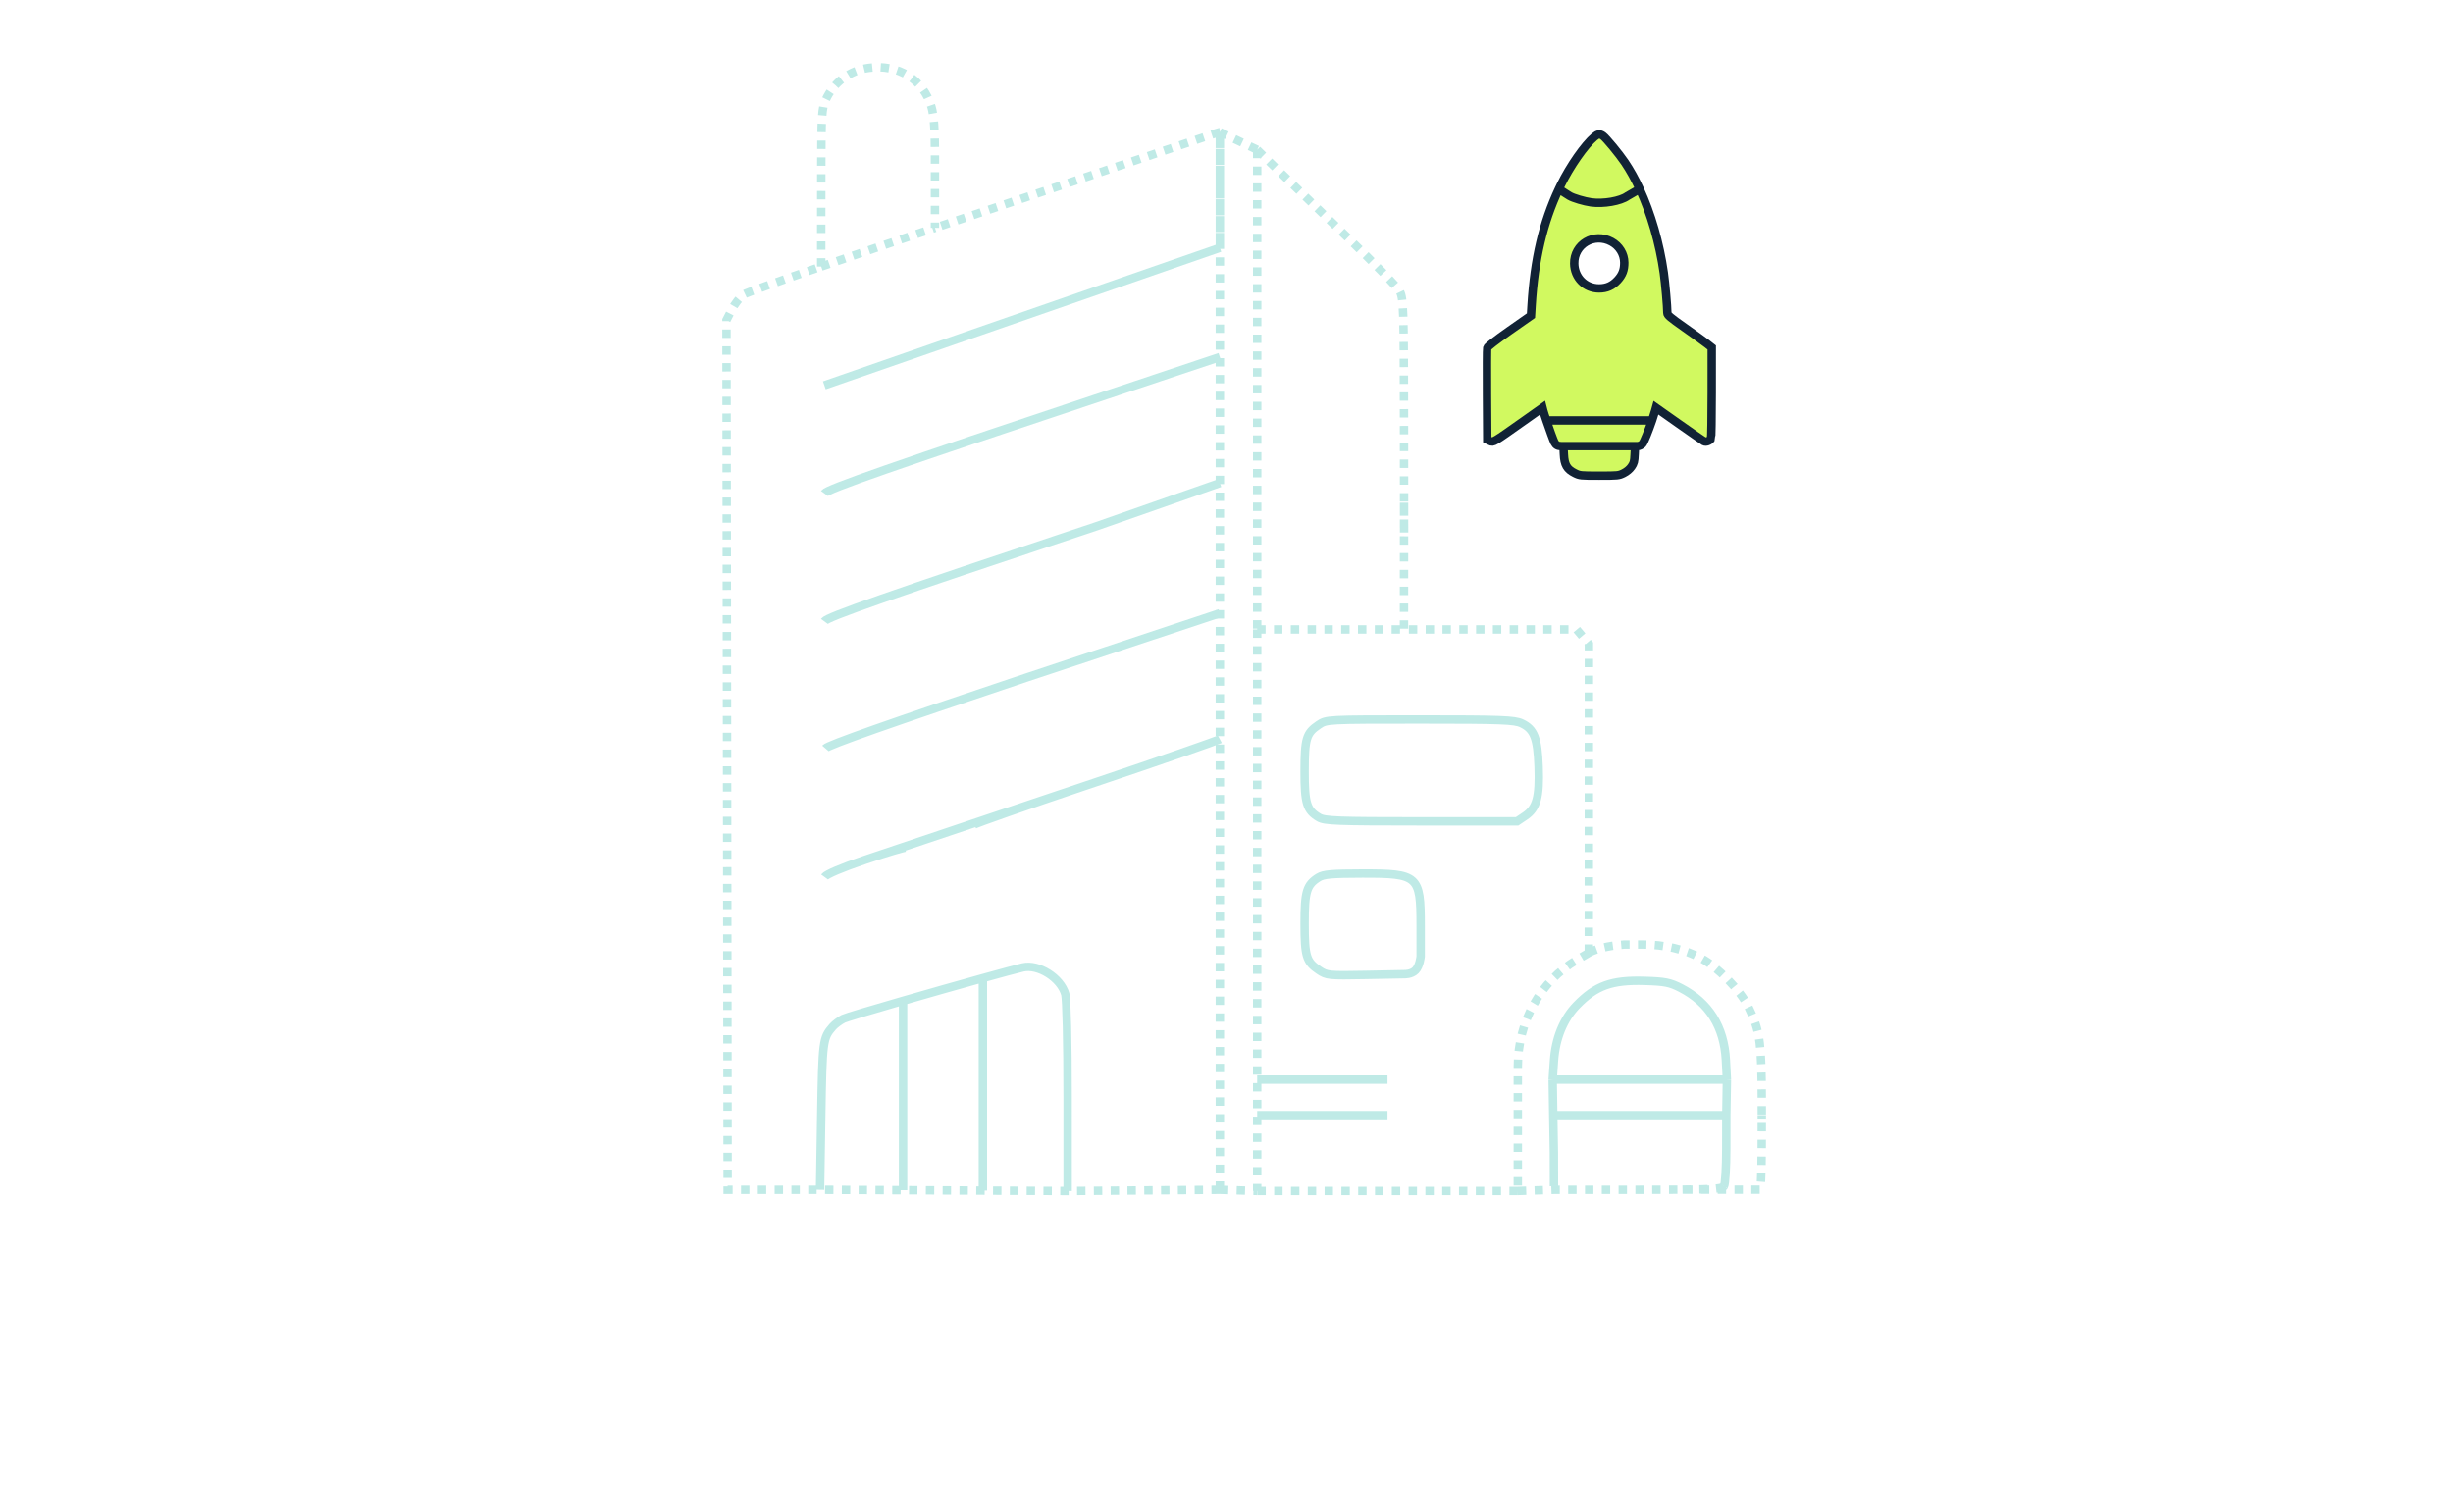 <svg width="292" height="180" viewBox="0 0 292 180" fill="none" xmlns="http://www.w3.org/2000/svg">
<path d="M149.653 17.827V44.262V70.697V74.928M149.653 17.827L152.12 20.244C153.478 21.574 157.19 25.167 160.37 28.229C163.55 31.291 166.369 34.199 166.633 34.69C167.069 35.497 167.116 36.926 167.127 49.486L167.136 59.839M149.653 17.827L145.21 15.721M167.139 63.39L167.136 59.839M145.21 141.63L136.185 141.704L127.089 141.778L117 141.727L107.5 141.679L97.617 141.63H92.117H86.617L86.546 89.866L86.475 38.103L87.11 36.86C87.459 36.176 88.081 35.371 88.492 35.072C88.727 34.901 92.336 33.607 97.757 31.733M145.21 141.63V78.676V15.721M145.21 141.63L149.653 141.771M145.21 15.721C145.094 15.733 142.841 16.482 140.204 17.385C137.567 18.288 125.021 22.515 112.325 26.778C111.98 26.893 111.637 27.009 111.295 27.124M145.21 15.721V29.5M189.127 113.426L189.132 95.044L189.138 76.663L188.408 75.795L187.677 74.928H168.665H167.127M189.127 113.426L187.689 114.272C183.356 116.822 180.698 121.611 180.681 126.893L180.677 128.515V132.745V137.258V141.771M189.127 113.426C190.277 112.749 192.434 112.486 193.368 112.439H195.565C198.135 112.439 200.511 112.997 202.51 114.07C204.477 115.126 207.17 117.895 208.103 119.822C209.3 122.295 209.621 123.455 209.698 128.515C209.716 129.692 209.721 131.08 209.721 132.745C209.721 132.881 209.72 133.018 209.72 133.157C209.717 138.398 209.692 140.484 209.524 141.616H200M149.653 74.928V101.721V128.515V132.745V137.258V141.771M149.653 74.928H167.127M180.677 141.771H165.165H149.653M180.677 141.771L185.048 141.63H195.001C197.047 141.63 198.687 141.626 200 141.616M205.22 141.206C205.046 141.482 204.165 141.583 200 141.616M167.136 59.839L167.127 70.697V74.928M97.757 31.733V27.216L97.764 20.118C97.769 13.839 97.83 12.89 98.287 11.892C99.249 9.795 101.125 8.395 103.398 8.078C106.905 7.587 109.904 9.448 110.88 12.719C111.166 13.676 111.295 15.439 111.295 18.372V22.634V27.124M97.757 31.733C101.558 30.419 106.25 28.82 111.295 27.124" stroke="#BFEAE6" stroke-dasharray="1 1"/>
<path d="M209.72 133.157C209.72 133.018 209.72 132.881 209.72 132.745M145.21 42.5L131.813 46.984C106.27 55.502 98.513 58.208 98.128 58.734M145.21 57.5L130.544 62.638C105.265 71.068 98.523 73.424 98.127 73.965M145.21 73L122.083 80.689C105.871 86.123 98.594 88.687 98.251 89.084M145.21 88C144.922 88.154 138.109 90.545 130.454 93.114M130.454 93.114L129.168 93.547M130.454 93.114C130.021 93.259 129.592 93.404 129.168 93.547M115.924 98.186C116.241 97.978 122.079 95.935 129.168 93.547M127.089 141.778L127.087 130.563C127.087 124.074 126.969 118.927 126.808 118.349C126.267 116.402 123.604 114.725 121.748 115.163C120.979 115.345 119.209 115.822 117 116.436M97.616 141.63L97.757 132.886C97.903 123.867 97.941 123.574 99.132 122.211C99.384 121.923 99.952 121.5 100.396 121.271C100.656 121.136 103.735 120.22 107.5 119.132M165.164 128.515H149.652M102.874 102.388C100.231 103.285 98.39 104.066 98.15 104.394M102.874 102.388L103.466 102.189M102.874 102.388C103.073 102.321 103.271 102.254 103.466 102.189M107.809 100.897C107.505 100.908 105.614 101.473 103.466 102.189M205.567 128.515L205.444 126.188C205.235 122.23 203.427 119.341 200.076 117.611C198.796 116.95 198.188 116.83 195.765 116.759C191.841 116.644 189.96 117.323 187.671 119.683C186.106 121.297 185.163 123.608 184.98 126.274L184.826 128.515M205.567 128.515H195.197H184.826M205.567 128.515L205.496 132.745M184.826 128.515L184.893 132.745M149.652 132.745H165.164M205.22 141.206C205.367 140.974 205.489 138.975 205.491 136.764L205.496 132.745M184.893 132.745L184.97 137.187L184.98 141.206M184.893 132.745H195.194H205.496M129.168 93.547L103.466 102.189M98.127 45.869L145.21 29.5M117 116.436V141.727M117 116.436C114.162 117.224 110.598 118.236 107.5 119.132M107.5 119.132V141.679M156.96 86.288C155.497 87.274 155.302 87.922 155.297 91.806C155.293 95.634 155.546 96.454 156.996 97.311C157.685 97.718 159.131 97.773 169.185 97.773H180.593L181.551 97.128C182.921 96.206 183.283 94.888 183.154 91.286C183.031 87.866 182.62 86.808 181.14 86.106C180.291 85.704 178.755 85.645 169.041 85.645C157.926 85.645 157.914 85.646 156.96 86.288ZM156.949 104.452C155.539 105.328 155.293 106.146 155.297 109.944C155.302 113.842 155.495 114.474 156.987 115.48C157.933 116.117 158.136 116.138 162.576 116.053L167.183 115.964C167.183 115.964 168 116 168.5 115.5C169 115 169.113 113.857 169.113 113.857V110.172C169.113 104.235 168.819 103.974 162.146 103.985C158.527 103.991 157.551 104.079 156.949 104.452Z" stroke="#BFEAE6"/>
<path fill-rule="evenodd" clip-rule="evenodd" d="M189.799 16.288C188.646 17.258 186.907 19.75 185.787 22.037C185.711 22.191 185.637 22.345 185.564 22.5C183.673 26.522 182.656 30.863 182.319 36.324L182.242 37.573L179.666 39.377C178.114 40.465 177.068 41.275 177.034 41.417C177.002 41.546 176.991 44.056 177.009 46.995L177.041 52.337L177.374 52.496C177.76 52.681 177.717 52.707 181.446 50.067L183.619 48.528L183.716 48.907C183.766 49.102 183.908 49.539 184.082 50.05C184.434 51.083 184.917 52.417 185.036 52.649C185.209 52.984 185.423 53.104 185.848 53.104C186.107 53.104 186.122 53.15 186.161 54.081C186.213 55.317 186.525 55.858 187.451 56.319C188.055 56.62 188.122 56.627 190.372 56.627C192.601 56.627 192.694 56.618 193.272 56.33C193.645 56.144 193.996 55.85 194.206 55.547C194.497 55.127 194.547 54.932 194.583 54.083C194.625 53.105 194.625 53.104 194.944 53.104C195.13 53.104 195.375 52.986 195.527 52.824C195.692 52.648 196.246 51.265 196.662 50.05C196.805 49.632 196.932 49.233 197.022 48.911L197.126 48.535L199.871 50.471C201.38 51.535 202.715 52.459 202.836 52.524C203.066 52.647 203.497 52.497 203.672 52.235C203.72 52.163 203.759 49.688 203.76 46.734L203.762 41.364L203.197 40.92C202.886 40.677 201.697 39.819 200.554 39.015C198.789 37.772 198.477 37.507 198.476 37.253C198.476 36.518 198.224 33.666 198.056 32.49C197.546 28.919 196.522 25.401 195.182 22.5C194.643 21.332 194.053 20.265 193.424 19.333C192.735 18.311 191.174 16.422 190.807 16.165C190.45 15.915 190.207 15.944 189.799 16.288ZM191.823 28.766C192.76 29.276 193.343 30.227 193.351 31.257C193.357 32.134 193.134 32.723 192.559 33.35C191.937 34.028 191.251 34.334 190.354 34.334C188.695 34.334 187.419 33.059 187.392 31.375C187.354 29.062 189.763 27.645 191.823 28.766Z" fill="#D1F960"/>
<path d="M185.848 53.104C185.423 53.104 185.209 52.984 185.036 52.649C184.917 52.417 184.434 51.083 184.082 50.05M185.848 53.104C186.107 53.104 186.122 53.15 186.161 54.081C186.213 55.317 186.525 55.858 187.451 56.319C188.055 56.62 188.122 56.627 190.372 56.627C192.601 56.627 192.694 56.618 193.272 56.33C193.645 56.144 193.996 55.85 194.206 55.547C194.497 55.127 194.547 54.932 194.583 54.083C194.625 53.105 194.625 53.104 194.944 53.104M185.848 53.104H187.553H190.372H193.191H194.944M194.944 53.104C195.13 53.104 195.375 52.986 195.527 52.824C195.692 52.648 196.246 51.265 196.662 50.05M185.564 22.5C185.637 22.345 185.711 22.191 185.787 22.037C186.907 19.75 188.646 17.258 189.799 16.288C190.207 15.944 190.45 15.915 190.807 16.165C191.174 16.422 192.735 18.311 193.424 19.333C194.053 20.265 194.643 21.332 195.182 22.5M185.564 22.5C183.673 26.522 182.656 30.863 182.319 36.324L182.242 37.573L179.666 39.377C178.114 40.465 177.068 41.275 177.034 41.417C177.002 41.546 176.991 44.056 177.009 46.995L177.041 52.337L177.374 52.496C177.76 52.681 177.717 52.707 181.446 50.067L183.619 48.528L183.716 48.907C183.766 49.102 183.908 49.539 184.082 50.05M185.564 22.5C186.158 22.9 186.66 23.214 186.836 23.322C187.246 23.575 188.601 23.979 189.413 24.09C190.872 24.29 192.909 23.936 193.722 23.342L195.182 22.5M195.182 22.5C196.522 25.401 197.546 28.919 198.056 32.49C198.224 33.666 198.476 36.518 198.476 37.253C198.477 37.507 198.789 37.772 200.554 39.015C201.697 39.819 202.886 40.677 203.197 40.92L203.762 41.364L203.76 46.734C203.759 49.688 203.72 52.163 203.672 52.235C203.497 52.497 203.066 52.647 202.836 52.524C202.715 52.459 201.38 51.535 199.871 50.471L197.126 48.535L197.022 48.911C196.932 49.233 196.805 49.632 196.662 50.05M184.082 50.05H185.569H190.372H195.175H196.662M191.823 28.766C192.76 29.276 193.343 30.227 193.351 31.257C193.357 32.134 193.134 32.723 192.559 33.35C191.937 34.028 191.251 34.334 190.354 34.334C188.695 34.334 187.419 33.059 187.392 31.375C187.354 29.062 189.763 27.645 191.823 28.766Z" stroke="#112235"/>
</svg>
